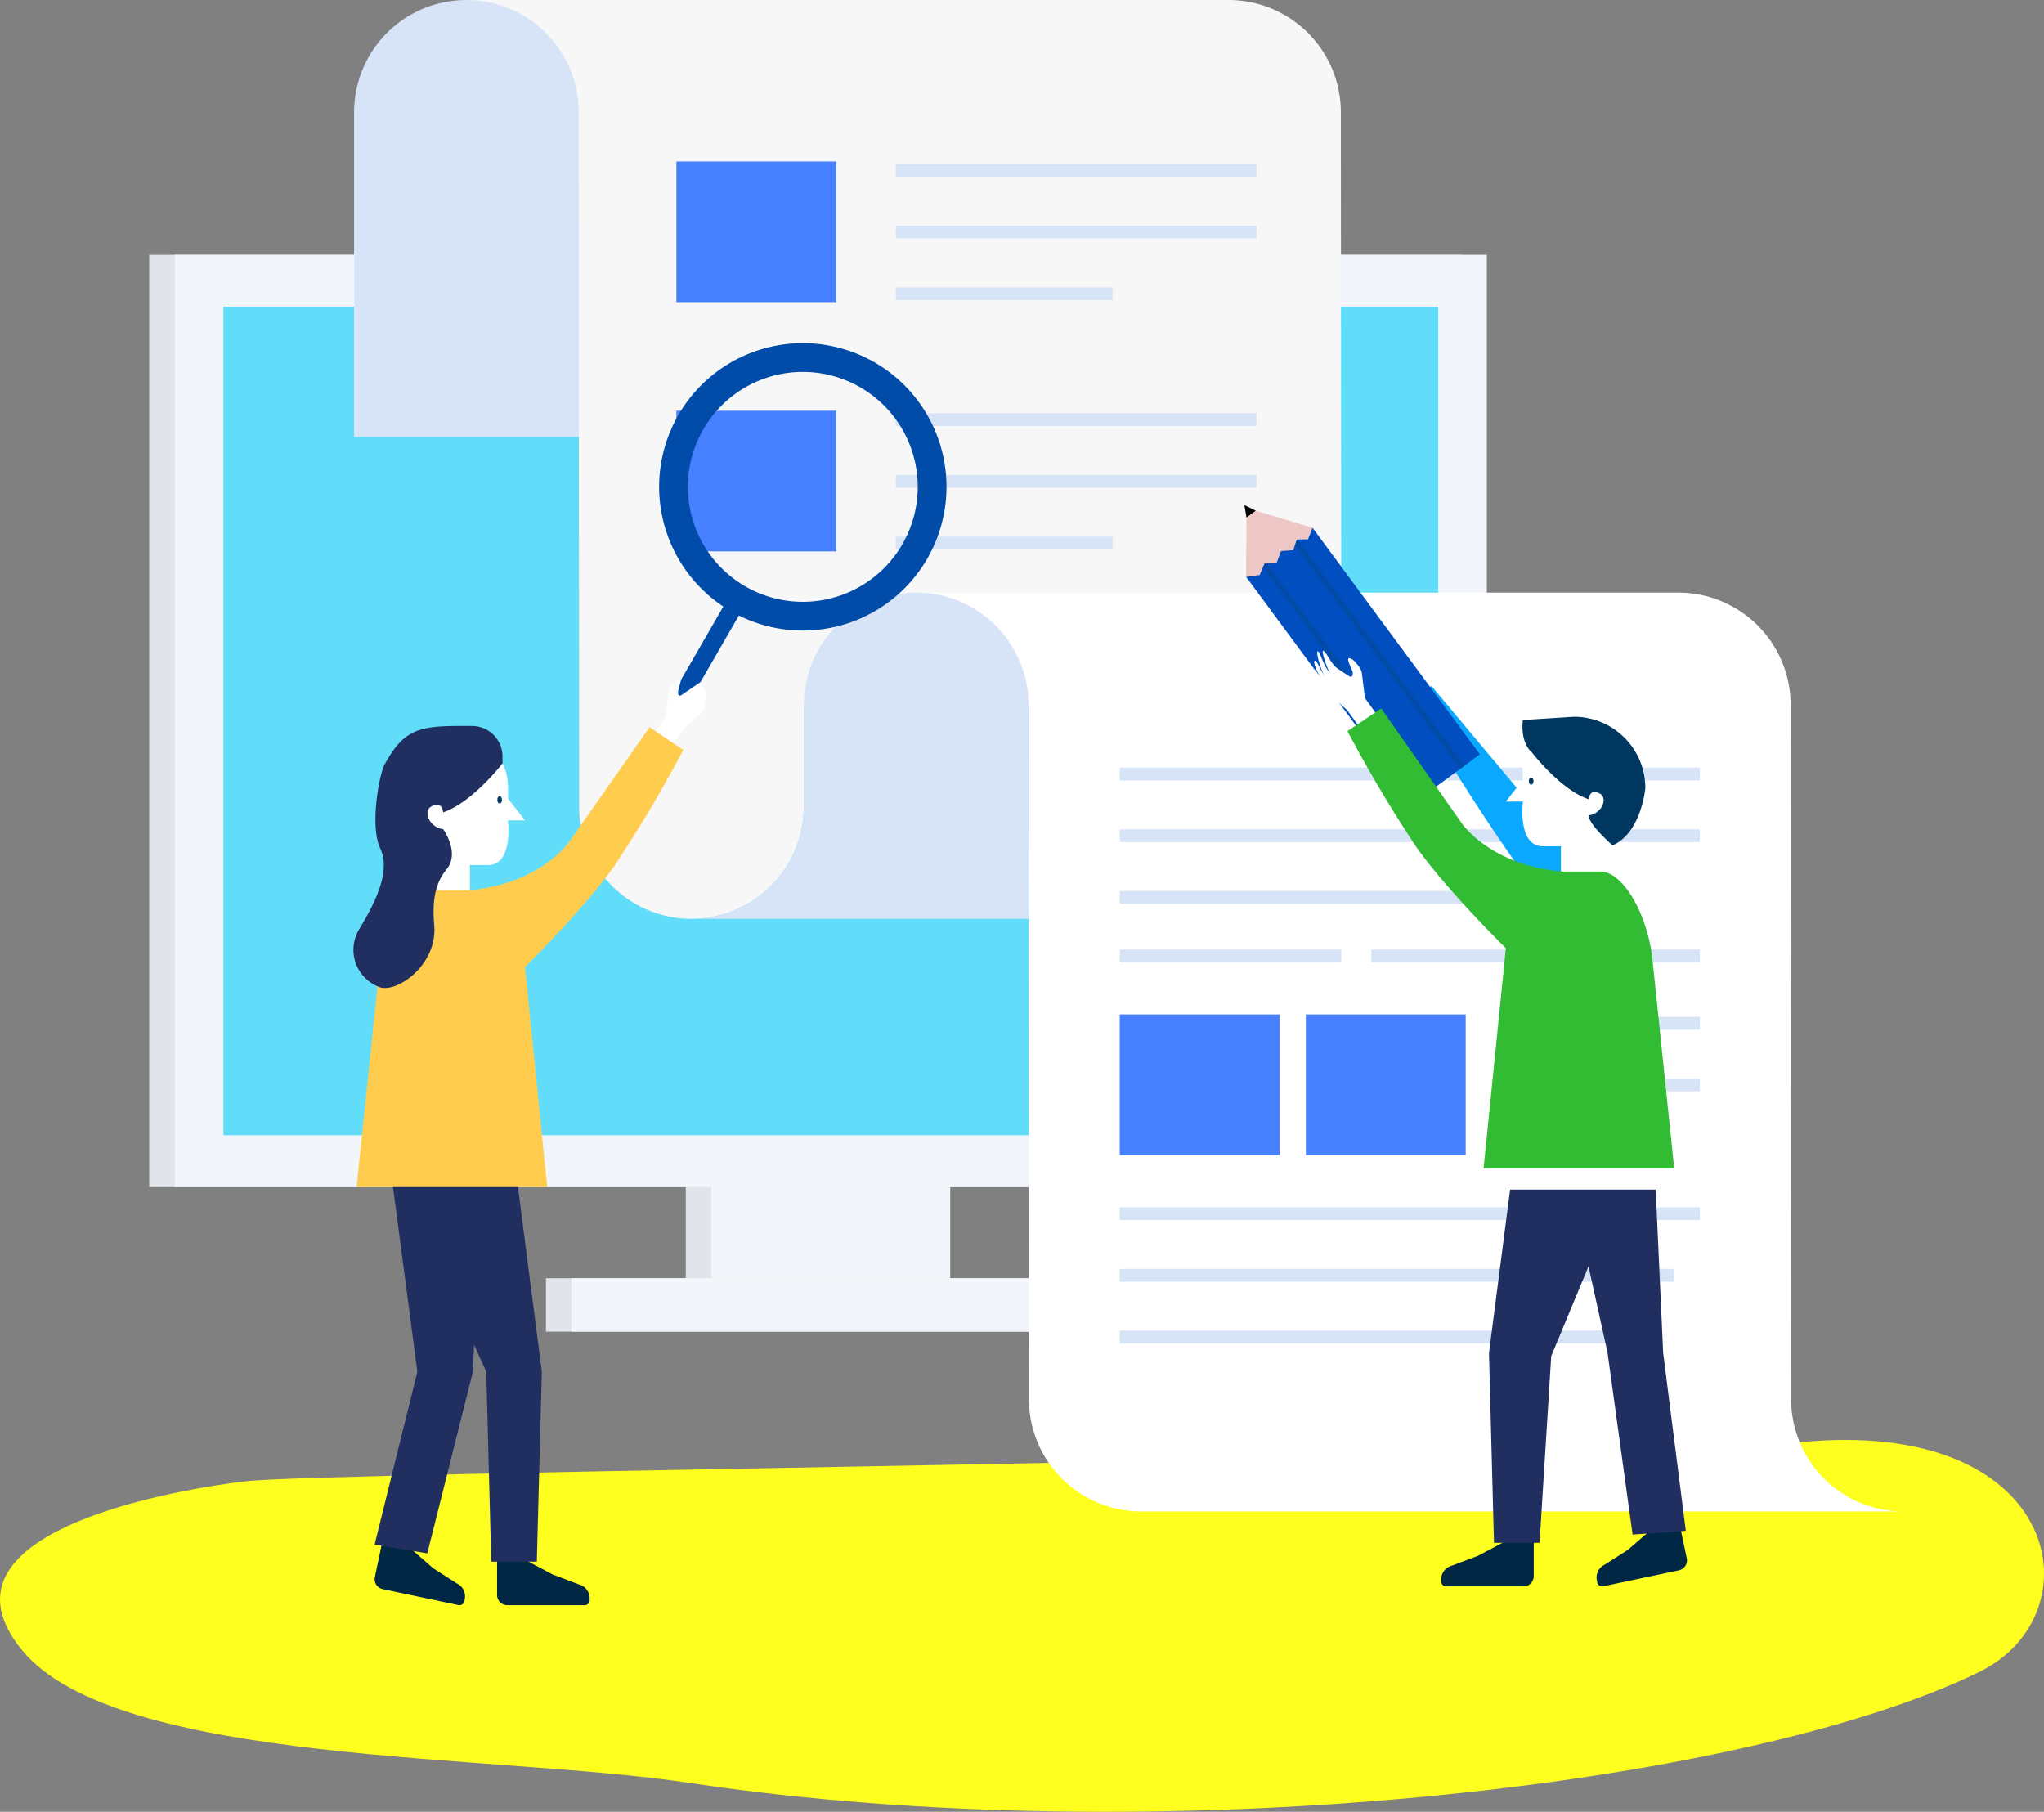 <svg xmlns="http://www.w3.org/2000/svg" width="265" height="234.868" viewBox="0 0 265 234.868"><rect x="0" y="0" width="265" height="234.868" fill="#808080" stroke="none"/><g transform="translate(-843 -829)"><path d="M874.764 1021.039s-43.022 4.6-28.928 21.852c12.256 15 61.357 13.433 86.454 17.218 60.518 9.125 136.789.594 167.358-14.392 15.019-7.363 10.922-32.265-21.64-29.893s-194.999 4-203.244 5.215z" fill="#ffff1f"/><rect width="30.966" height="30.966" transform="translate(931.912 964.561)" fill="#e1e5ea"/><rect width="30.966" height="30.966" transform="translate(935.227 964.561)" fill="#f2f5f9"/><rect width="67.235" height="6.931" transform="translate(913.777 994.699)" fill="#e1e5ea"/><rect width="67.235" height="6.931" transform="translate(917.092 994.699)" fill="#f2f5f9"/><rect width="170.102" height="120.857" transform="translate(862.344 862.028)" fill="#e1e5ea"/><rect width="170.102" height="120.857" transform="translate(865.659 862.028)" fill="#f2f5f9"/><rect width="157.497" height="107.424" transform="translate(871.962 868.744)" fill="#62ddf9"/><path d="M903.466 829a14.561 14.561 0 00-14.561 14.561v42.072h38.357V829z" fill="#d7e4f7"/><path d="M1016.9 920.511l-.062-76.95A14.561 14.561 0 001002.281 829h-98.815a14.561 14.561 0 0114.561 14.561l.062 89.989a14.563 14.563 0 0029.126 0v-13.166z" fill="#f7f7f7"/><path d="M1075.153 920.384a14.562 14.562 0 00-14.561-14.562h-98.815a14.562 14.562 0 0114.561 14.562l.061 89.989a14.561 14.561 0 0014.561 14.561h98.815a14.561 14.561 0 01-14.561-14.561z" fill="#fff"/><path d="M976.338 920.437v-.053a14.561 14.561 0 10-29.122 0v13.166a14.564 14.564 0 01-14.564 14.561h43.694z" fill="#d7e4f7"/><rect width="46.761" height="1.658" transform="translate(959.139 850.251)" fill="#d7e4f7"/><rect width="46.761" height="1.658" transform="translate(959.139 858.248)" fill="#d7e4f7"/><rect width="28.101" height="1.658" transform="translate(959.139 866.245)" fill="#d7e4f7"/><rect width="20.722" height="18.236" transform="translate(930.689 849.93)" fill="#4881ff"/><rect width="46.761" height="1.658" transform="translate(959.139 882.567)" fill="#d7e4f7"/><rect width="46.761" height="1.658" transform="translate(959.139 890.564)" fill="#d7e4f7"/><rect width="28.101" height="1.658" transform="translate(959.139 898.561)" fill="#d7e4f7"/><rect width="20.722" height="18.236" transform="translate(930.689 882.246)" fill="#4881ff"/><rect width="75.211" height="1.658" transform="translate(988.171 928.511)" fill="#d7e4f7"/><rect width="75.211" height="1.658" transform="translate(988.171 936.508)" fill="#d7e4f7"/><rect width="42.597" height="1.658" transform="translate(1020.785 952.09)" fill="#d7e4f7"/><rect width="28.733" height="1.658" transform="translate(988.171 952.09)" fill="#d7e4f7"/><rect width="44.853" height="1.658" transform="translate(988.171 944.504)" fill="#d7e4f7"/><rect width="75.211" height="1.658" transform="translate(988.171 985.498)" fill="#d7e4f7"/><rect width="71.846" height="1.658" transform="translate(988.171 993.494)" fill="#d7e4f7"/><rect width="63.405" height="1.658" transform="translate(988.171 1001.491)" fill="#d7e4f7"/><rect width="23.613" height="1.658" transform="translate(1039.769 960.826)" fill="#d7e4f7"/><rect width="23.613" height="1.658" transform="translate(1039.769 968.823)" fill="#d7e4f7"/><rect width="13.878" height="1.658" transform="translate(1039.769 976.82)" fill="#d7e4f7"/><rect width="20.722" height="18.236" transform="translate(988.171 960.505)" fill="#4881ff"/><rect width="20.722" height="18.236" transform="translate(1012.302 960.505)" fill="#4881ff"/><path d="M896.224 1029.737l2.978 2.588 3.035 1.942a1.854 1.854 0 011.017 2.055l-.053.251a.647.647 0 01-.766.5l-9.814-2.07a1.321 1.321 0 01-1.021-1.567l.943-4.474z" fill="#002744"/><path d="M905.5 978.972l-1.187 27.849-5.914 23.547-6.831-1.143 5.542-22.4-3.673-27.849z" fill="#202f60"/><path d="M911.045 1031.191l3.61 1.917 3.371 1.275a1.851 1.851 0 011.418 1.8v.256a.647.647 0 01-.646.647h-10.03a1.323 1.323 0 01-1.323-1.323v-4.572z" fill="#002744"/><path d="M909.646 978.972l3.6 27.849-.647 24.617h-5.909l-.647-24.617-12.6-27.849z" fill="#202f60"/><path d="M897.21 945.056v-10.348c.347-2.259 1.2-2.365 2.738-1.835 1.047-7.566 7.192-5.917 7.192-5.917 2.135 1.088 1.709 5.551 1.709 5.551l2.207 2.836h-2.207s.728 5.7-2.5 5.8h-2.429v3.91z" fill="#fff"/><rect width="2.33" height="15.778" transform="rotate(30 -1221.058 2202.992)" fill="#004ca8"/><path d="M947.083 873.482a18.628 18.628 0 1018.628 18.628 18.628 18.628 0 00-18.628-18.628zm0 33.531a14.9 14.9 0 1114.9-14.9 14.9 14.9 0 01-14.9 14.9z" fill="#004ca8"/><path d="M933.815 917.421l-2.489 1.7a.257.257 0 01-.4-.191l-.023-.276.392-1.527-1.266.831a.582.582 0 00-.261.418l-.438 3.548-1.526 2.123 2.258 1.619 1.526-2.122 2.182-1.986a1.7 1.7 0 00.519-.9l.248-1.156a1.388 1.388 0 00-.124-.926z" fill="#fff"/><path d="M931.587 926.211l-4.37-2.936-10.372 14.774s-3.6 5.55-13.143 6.367h-4.912c-3.023 0-6.292 5.889-6.791 11.9l-2.768 26.569h24.712l-2.887-28.532s7.652-7.505 11.621-13.134a172.069 172.069 0 008.91-15.008z" fill="#ffcc4d"/><path d="M892.872 928.083c2.381-4.33 4.229-4.974 9.581-4.974h1.74a3.953 3.953 0 013.953 3.953v.9s-3.9 5.076-7.692 6.34c0 0-.11-1.6-1.572-.733-1.041.615-.216 2.7 1.572 2.913 0 0 2.232 3.072.428 5.237s-1.774 5.043-1.587 7.217c.433 5.051-4.619 8.66-6.928 8.083a5.147 5.147 0 01-2.743-7.65c2.165-3.609 4.042-7.506 2.67-10.392s-.138-9.592.578-10.894z" fill="#202f60"/><ellipse cx=".301" cy=".463" rx=".301" ry=".463" transform="translate(907.476 932.227)" fill="#003760"/><path d="M1026.672 914.152l1.234 3.272 1.411 2.2-2.338 1.5-1.41-2.2-2.792-1.526c-.151-.083-.6-.416-.638-.585 0 0-.784-1.107-.632-1.647s1.336 1.01 1.6 1.091l.266.08a.257.257 0 00.325-.3s-.158-.85-.382-1.84-1.407-2.069-1.458-2.506 1.909 1.2 2.394 1.858c-.67-1.292-2.17-2.267-2.063-2.535s2.086 1.238 2.666 2c-.773-1.084-1.6-1.7-1.362-1.915s1.571 1.213 1.873 1.706c-.593-.93-.9-1.215-.717-1.328s1.751 1.961 2.023 2.675z" fill="#fff"/><path d="M1050.064 943.57s-20.954-25.005-21.456-25.633c-3.568 1.472-2.89 1.508-2.89 1.508s12.247 20.242 16.789 25.262a14.655 14.655 0 007.557-1.137z" fill="#0ba8ff"/><path d="M1057.059 1027.3l-2.979 2.588-3.035 1.942a1.852 1.852 0 00-1.016 2.055l.052.25a.647.647 0 00.767.5l9.813-2.07a1.323 1.323 0 001.022-1.568l-.943-4.473z" fill="#002744"/><path d="M1045.287 976.537l6.132 27.849 3.243 23.547 6.9-.487-2.937-23.06-1.272-27.849z" fill="#202f60"/><path d="M1038.245 1028.755l-3.61 1.918-3.371 1.274a1.853 1.853 0 00-1.419 1.8v.253a.647.647 0 00.647.647h10.03a1.324 1.324 0 001.323-1.323v-4.573z" fill="#002744"/><path d="M1039.644 976.537l-3.6 27.849.647 24.616h5.909l1.513-24.2 11.738-28.27z" fill="#202f60"/><path d="M1052.08 942.621v-10.348c-.347-2.259-1.2-2.365-2.738-1.835-1.047-7.567-7.192-5.917-7.192-5.917-2.135 1.087-1.709 5.551-1.709 5.551l-2.207 2.836h2.207s-.728 5.7 2.5 5.8h2.429v3.91z" fill="#fff"/><rect width="10.706" height="36.508" transform="rotate(-36.455 1874.491 -1073.33)" fill="#004ebf"/><rect width=".737" height="36.508" transform="rotate(-36.455 1873.257 -1077.076)" fill="#004ca8"/><rect width=".737" height="36.508" transform="rotate(-36.455 1870.729 -1084.755)" fill="#004ca8"/><path d="M1004.557 903.781l.043-7.687 1.209-.893 7.36 2.218-.59 1.5-1.461.014-.442 1.393-1.589.108-.552 1.474-1.606.162-.609 1.474z" fill="#edc7c5"/><path d="M1004.6 896.094l-.264-1.622 1.473.729z"/><path d="M1015.116 918.756l2.587 2.354 1.526 2.122 2.258-1.619-1.526-2.123-.39-3.158a1.778 1.778 0 00-.309-.808s-.739-1.138-1.3-1.2.446 1.614.424 1.891l-.023.276a.257.257 0 01-.4.191s-.731-.46-1.57-1.033-1.4-2.07-1.792-2.279.412 2.216.845 2.91c-.954-1.1-1.307-2.852-1.6-2.852s.382 2.4.874 3.214c-.723-1.118-.99-2.116-1.279-1.971s.549 1.907.9 2.37c-.646-.9-.8-1.282-.971-1.156a8.663 8.663 0 001.746 2.871zm20.926 60.253l-.2 4.2h23.642l-.219-4.2z" fill="#fff"/><path d="M1017.7 923.775l4.37-2.935 10.372 14.774s3.6 5.55 13.143 6.367h4.912c3.023 0 6.292 5.889 6.791 11.9l2.768 26.569h-24.712l2.887-28.532s-7.652-7.505-11.621-13.134a172.015 172.015 0 01-8.91-15.009z" fill="#31bc34"/><ellipse cx=".301" cy=".463" rx=".301" ry=".463" transform="translate(1041.212 929.792)" fill="#003760"/><path d="M1048.967 934.692c1.708-.2 2.5-2.2 1.5-2.782-1.4-.826-1.5.7-1.5.7-3.624-1.208-7.346-6.055-7.346-6.055s-1.528-1.11-1.187-4.216l6.625-.423a9.255 9.255 0 019.255 9.255s-.514 5.784-4.248 7.423c0 0-3.146-2.752-3.099-3.902z" fill="#003760"/></g></svg>